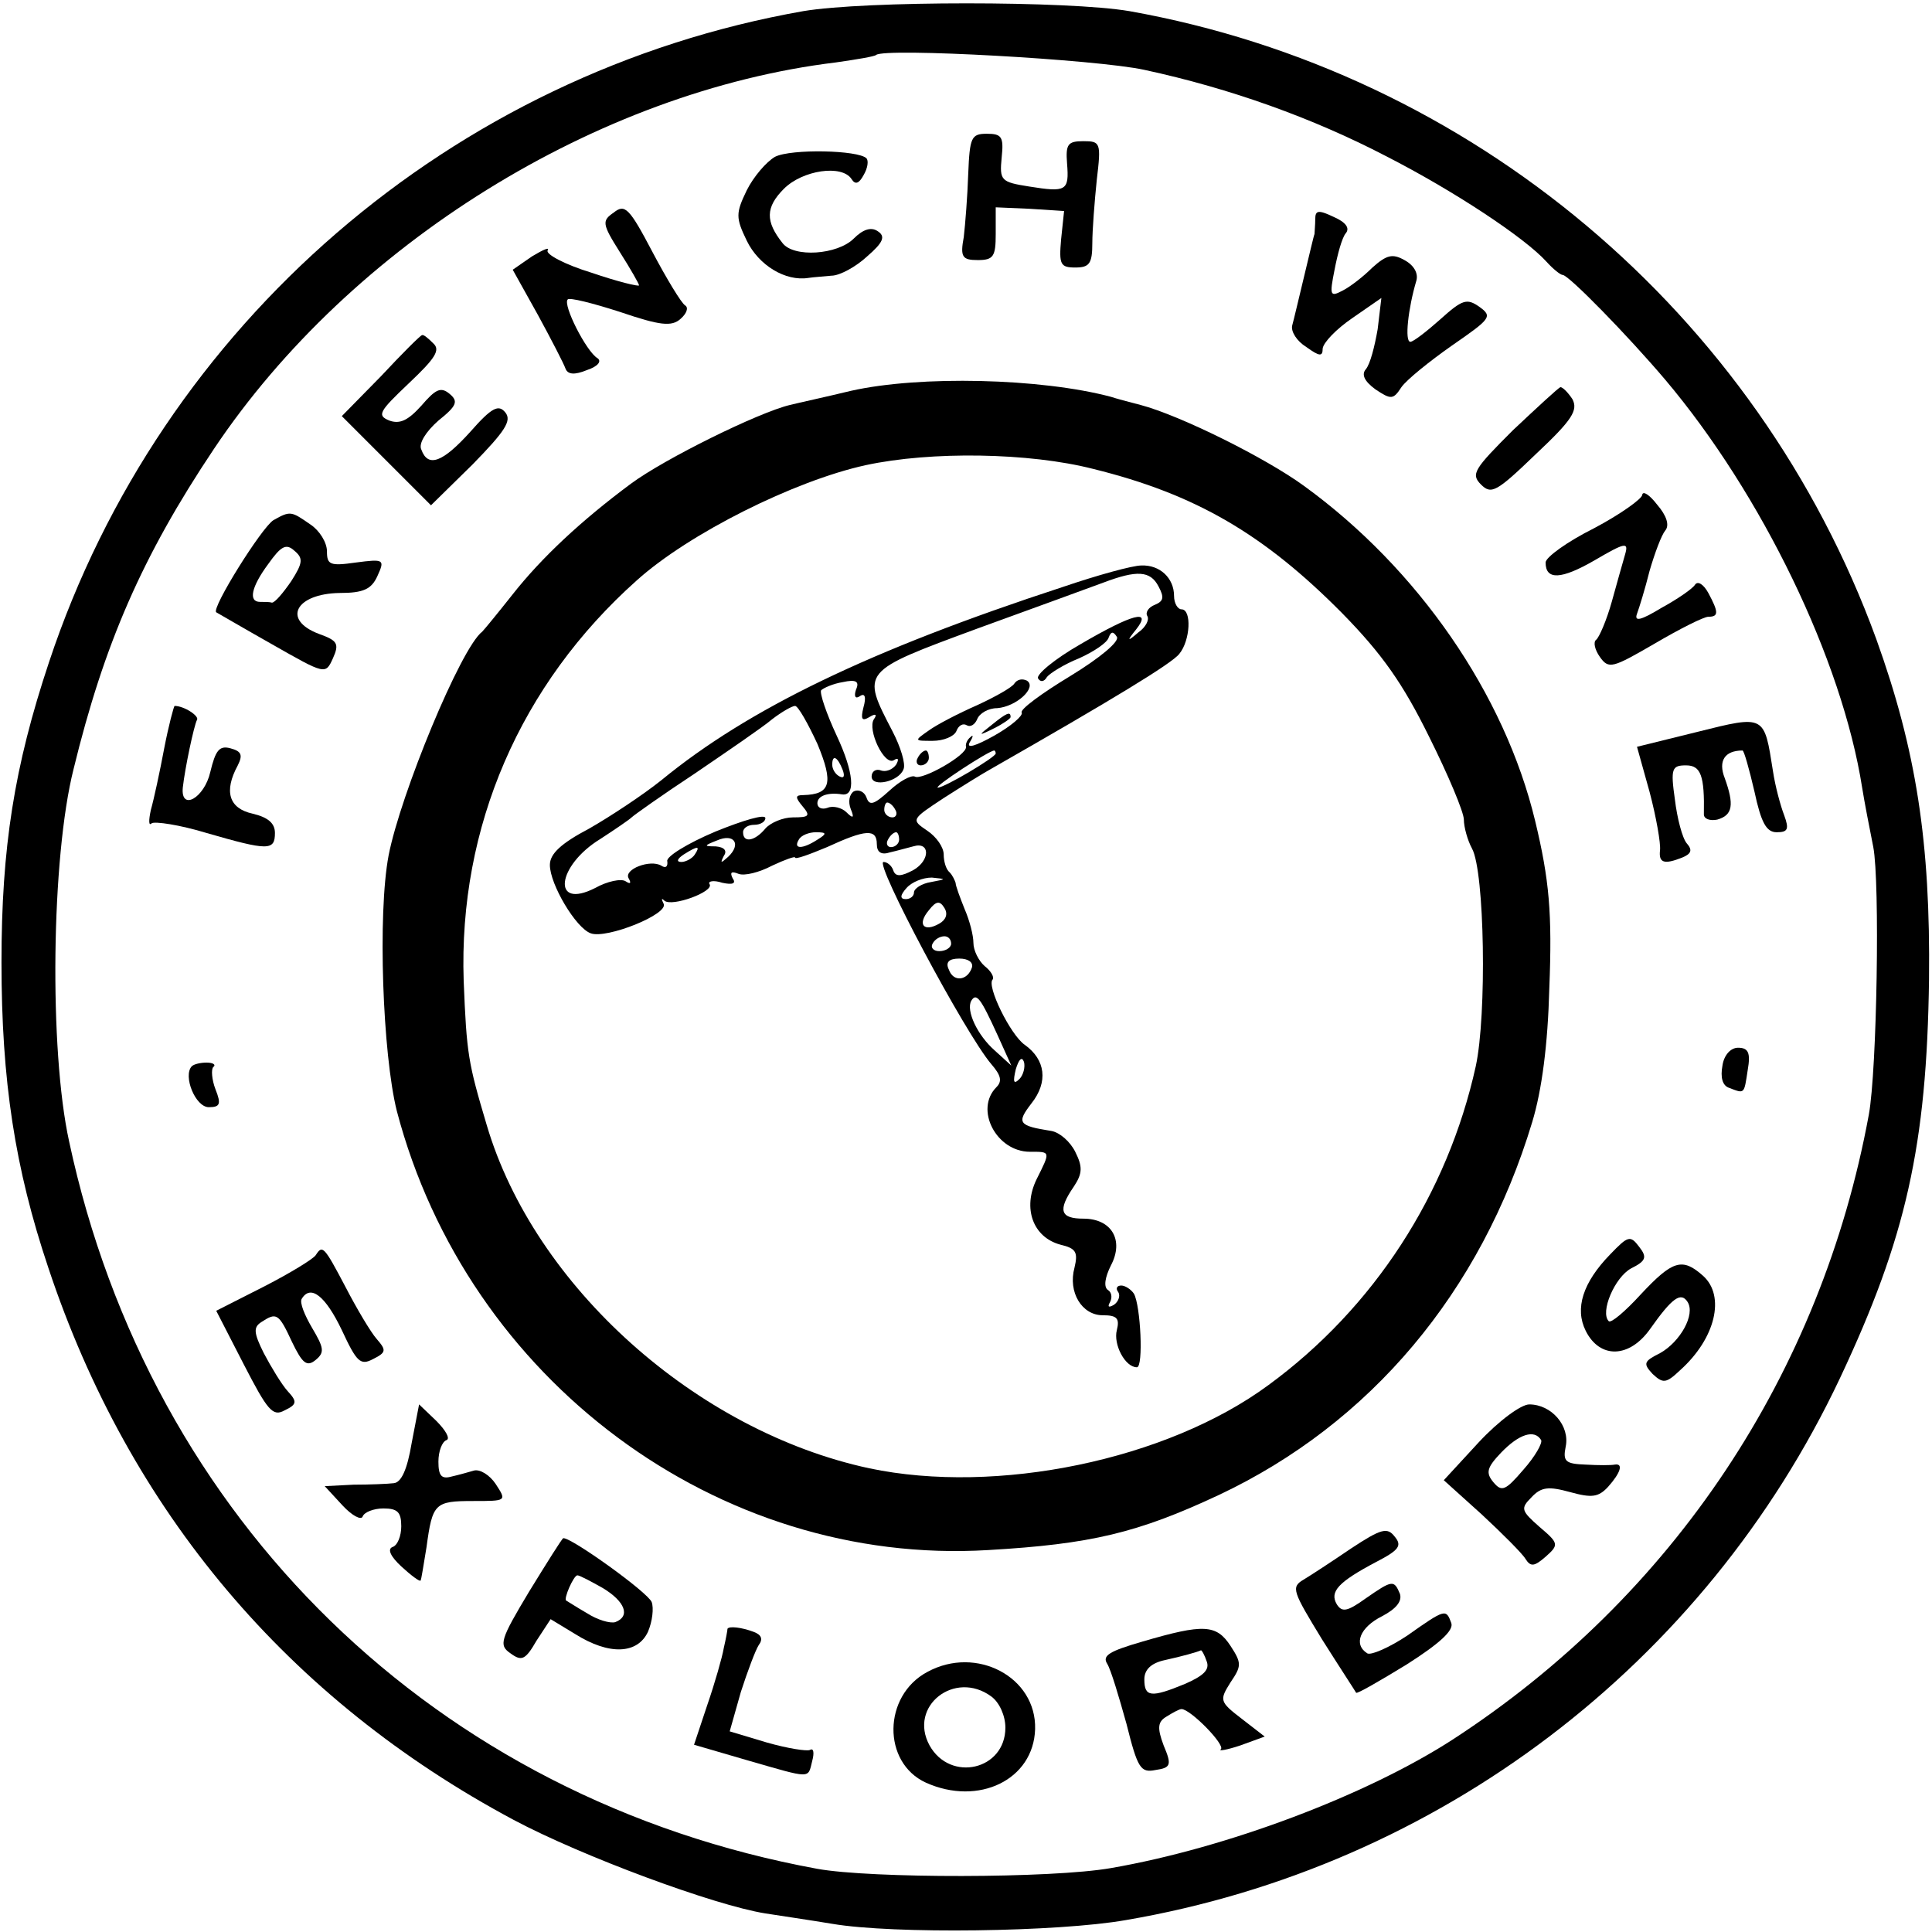 <?xml version="1.0" standalone="no"?>
<!DOCTYPE svg PUBLIC "-//W3C//DTD SVG 20010904//EN"
 "http://www.w3.org/TR/2001/REC-SVG-20010904/DTD/svg10.dtd">
<svg version="1.0" xmlns="http://www.w3.org/2000/svg"
 width="260pt" height="260pt" viewBox="0 0 260 260"
 preserveAspectRatio="xMidYMid meet">
<g transform="translate(0,260) scale(0.1,-0.1)"
fill="#000000" stroke="none">
<path d="M1081 2585 c-472 -83 -864 -421 -1015 -876 -47 -141 -64 -250 -64
-404 0 -159 18 -277 63 -411 109 -328 323 -581 626 -743 92 -49 270 -115 339
-126 19 -3 60 -9 90 -14 82 -14 304 -11 395 5 421 72 779 344 961 729 89 189
117 313 120 537 2 184 -17 308 -71 458 -160 439 -545 763 -1005 845 -82 14
-356 14 -439 0z m459 -79 c116 -25 227 -65 325 -116 92 -47 187 -110 216 -142
9 -10 19 -18 22 -18 8 0 88 -82 138 -141 130 -154 238 -377 265 -549 3 -19 10
-55 15 -80 9 -47 5 -300 -6 -360 -64 -348 -263 -648 -560 -841 -116 -75 -304
-146 -460 -173 -80 -14 -323 -14 -395 -1 -513 94 -898 469 -1007 979 -27 123
-24 382 6 501 41 168 92 286 189 431 184 275 516 481 837 520 28 4 52 8 54 10
11 10 297 -6 361 -20z"/>
<path d="M1303 2366 c-1 -30 -4 -68 -6 -85 -5 -27 -2 -31 19 -31 21 0 24 5 24
35 l0 36 46 -2 46 -3 -4 -38 c-3 -34 -1 -38 19 -38 19 0 23 5 23 33 0 17 3 56
6 85 6 50 5 52 -18 52 -21 0 -24 -4 -22 -30 3 -37 -1 -39 -51 -31 -38 6 -40 8
-37 39 3 28 0 32 -20 32 -21 0 -23 -5 -25 -54z"/>
<path d="M1043 2389 c-12 -7 -29 -27 -38 -45 -15 -31 -15 -37 0 -68 16 -33 52
-55 83 -50 6 1 21 2 31 3 11 0 33 12 48 26 22 19 25 27 14 34 -9 6 -20 2 -32
-10 -22 -22 -81 -26 -96 -6 -23 29 -23 48 2 73 25 25 78 33 91 13 5 -8 10 -6
16 5 6 10 7 20 4 23 -11 11 -101 13 -123 2z"/>
<path d="M826 2314 c-16 -11 -16 -15 8 -53 14 -22 26 -43 26 -45 0 -2 -29 5
-64 17 -36 11 -62 25 -59 30 3 5 -6 1 -21 -8 l-26 -18 34 -61 c18 -33 35 -66
37 -72 3 -8 12 -9 29 -2 15 5 20 12 14 16 -15 9 -47 72 -40 79 2 3 34 -5 71
-17 53 -18 69 -20 81 -9 8 7 11 15 6 18 -5 3 -25 36 -44 72 -31 59 -37 65 -52
53z"/>
<path d="M1770 2305 c0 -8 -1 -17 -1 -20 -1 -2 -7 -28 -14 -57 -7 -29 -14 -59
-16 -66 -2 -8 6 -21 19 -29 18 -13 22 -13 22 -2 1 8 18 26 40 41 l39 27 -5
-42 c-4 -23 -10 -47 -16 -54 -6 -7 -2 -16 13 -27 21 -14 24 -14 35 3 7 10 38
35 68 56 52 36 55 39 37 52 -17 12 -23 10 -53 -17 -18 -16 -36 -30 -40 -30 -8
0 -3 45 8 82 3 10 -3 21 -16 28 -16 9 -24 7 -43 -10 -12 -12 -30 -26 -40 -31
-17 -9 -18 -7 -11 28 4 21 10 43 15 49 6 7 0 15 -16 22 -21 10 -25 9 -25 -3z"/>
<path d="M513 2094 l-53 -54 60 -60 60 -60 56 55 c44 45 53 59 44 70 -9 11
-18 7 -47 -26 -37 -41 -57 -49 -66 -24 -4 8 6 24 23 39 25 20 27 26 15 36 -12
10 -19 6 -38 -16 -18 -20 -29 -25 -43 -20 -17 7 -14 12 26 50 36 34 43 45 33
54 -7 7 -13 12 -15 11 -2 0 -27 -25 -55 -55z"/>
<path d="M1145 2074 c-33 -8 -70 -16 -82 -19 -42 -10 -168 -72 -214 -106 -66
-49 -120 -99 -160 -150 -19 -24 -37 -46 -40 -49 -29 -22 -110 -219 -126 -301
-15 -79 -8 -268 11 -344 95 -362 432 -613 796 -591 138 8 201 23 310 74 204
96 353 273 422 502 13 43 21 104 23 180 4 101 0 146 -19 225 -41 171 -158 340
-311 451 -52 38 -167 95 -220 109 -16 4 -34 9 -40 11 -94 25 -257 29 -350 8z
m326 -105 c138 -34 230 -88 335 -194 54 -55 82 -95 117 -166 26 -52 47 -102
47 -112 0 -10 5 -28 11 -39 17 -31 20 -224 5 -293 -38 -172 -137 -325 -279
-429 -137 -101 -366 -148 -537 -112 -233 50 -451 245 -515 462 -25 84 -27 95
-31 194 -7 207 76 399 233 539 70 63 212 134 308 155 88 19 220 17 306 -5z"/>
<path d="M1430 1810 c-260 -85 -423 -164 -540 -260 -25 -20 -69 -49 -97 -65
-38 -20 -53 -34 -53 -49 0 -26 35 -85 55 -92 21 -8 106 26 98 40 -3 6 -3 8 1
4 10 -9 67 12 61 22 -3 4 5 6 17 2 14 -3 19 -1 14 6 -4 8 -2 10 8 6 8 -3 28 2
45 11 17 8 31 13 31 11 0 -3 19 4 43 14 52 24 67 25 67 4 0 -11 6 -15 18 -11
9 2 23 6 31 8 23 7 23 -19 0 -32 -17 -9 -24 -9 -27 0 -2 6 -8 11 -13 11 -13 0
110 -231 145 -272 13 -15 15 -23 7 -31 -30 -30 0 -87 45 -87 28 0 28 1 9 -37
-19 -39 -5 -78 32 -88 21 -5 24 -10 19 -31 -9 -33 10 -64 38 -64 19 0 23 -4
19 -20 -5 -19 11 -50 27 -50 9 0 5 83 -4 99 -4 6 -12 11 -17 11 -6 0 -8 -4 -4
-9 3 -5 0 -13 -6 -17 -7 -4 -9 -3 -5 4 3 6 2 13 -3 16 -6 4 -4 17 4 33 18 34
1 63 -37 63 -31 0 -35 11 -13 43 12 18 12 27 2 47 -7 14 -21 26 -32 28 -45 7
-47 11 -27 37 23 29 19 59 -9 79 -19 13 -52 80 -43 88 2 3 -2 11 -11 18 -8 7
-15 21 -15 31 0 10 -5 30 -12 46 -6 15 -12 31 -12 35 -1 3 -4 10 -8 14 -5 4
-8 15 -8 24 0 10 -10 24 -22 32 -22 15 -22 15 22 44 25 16 54 34 65 40 161 92
242 141 252 154 15 18 17 60 3 60 -5 0 -10 8 -10 18 0 24 -19 42 -44 41 -12 0
-59 -13 -106 -29z m129 1 c8 -15 7 -20 -5 -25 -8 -3 -13 -10 -10 -15 3 -5 -2
-15 -12 -22 -15 -13 -16 -12 -3 4 22 28 -5 21 -75 -20 -35 -20 -60 -41 -57
-46 3 -5 8 -5 12 2 4 5 23 17 43 25 20 9 38 21 40 28 3 8 6 9 11 1 4 -6 -22
-28 -63 -53 -38 -23 -68 -45 -65 -49 2 -4 -14 -18 -37 -31 -25 -14 -38 -18
-33 -9 5 8 5 11 1 7 -4 -3 -7 -9 -6 -13 2 -11 -60 -46 -69 -40 -5 2 -20 -6
-34 -19 -21 -19 -27 -21 -31 -9 -3 8 -11 11 -17 8 -6 -4 -8 -14 -4 -24 5 -12
3 -13 -6 -4 -6 6 -18 9 -25 6 -8 -3 -14 0 -14 6 0 10 14 15 33 12 19 -3 16 30
-7 79 -14 30 -23 57 -21 61 3 3 16 9 29 11 18 4 23 1 18 -10 -3 -9 -1 -13 5
-9 7 5 9 -1 5 -15 -4 -16 -2 -19 8 -13 8 5 11 4 6 -3 -9 -14 14 -63 27 -55 6
4 7 1 3 -6 -5 -7 -14 -10 -20 -8 -7 3 -13 -1 -13 -8 0 -15 37 -7 43 10 3 7 -4
30 -15 51 -42 81 -43 80 114 138 77 28 154 56 170 62 45 17 63 16 74 -5z
m-459 -212 c22 -53 18 -68 -19 -69 -11 0 -11 -3 -1 -15 11 -13 9 -15 -13 -15
-13 0 -30 -7 -37 -15 -14 -17 -30 -20 -30 -5 0 6 7 10 15 10 8 0 15 4 15 9 0
6 -30 -3 -67 -18 -38 -16 -67 -34 -65 -40 1 -7 -2 -10 -8 -6 -15 9 -51 -5 -44
-17 4 -7 2 -8 -4 -4 -6 4 -25 0 -41 -9 -59 -30 -52 30 7 66 20 13 39 26 42 29
3 3 41 30 85 59 44 30 91 62 104 73 13 10 27 18 31 18 4 0 17 -23 30 -51z
m240 -13 c0 -5 -69 -46 -78 -46 -6 1 69 50 76 50 1 0 2 -2 2 -4z m-206 -22 c3
-8 2 -12 -4 -9 -6 3 -10 10 -10 16 0 14 7 11 14 -7z m71 -54 c3 -5 1 -10 -4
-10 -6 0 -11 5 -11 10 0 6 2 10 4 10 3 0 8 -4 11 -10z m-225 -63 c-10 -9 -11
-9 -6 1 5 7 1 12 -11 13 -16 0 -16 1 2 8 23 10 33 -5 15 -22z m120 23 c-20
-13 -33 -13 -25 0 3 6 14 10 23 10 15 0 15 -2 2 -10z m110 0 c0 -5 -5 -10 -11
-10 -5 0 -7 5 -4 10 3 6 8 10 11 10 2 0 4 -4 4 -10z m-275 -20 c-3 -5 -12 -10
-18 -10 -7 0 -6 4 3 10 19 12 23 12 15 0z m318 -37 c-13 -2 -23 -9 -23 -14 0
-5 -5 -9 -11 -9 -8 0 -8 5 1 15 7 8 22 14 34 14 20 -2 20 -2 -1 -6z m11 -56
c-21 -12 -30 -1 -14 18 10 13 15 13 21 3 5 -8 2 -16 -7 -21z m16 -27 c0 -5 -7
-10 -16 -10 -8 0 -12 5 -9 10 3 6 10 10 16 10 5 0 9 -4 9 -10z m28 -32 c-6
-18 -25 -20 -31 -3 -5 10 0 15 14 15 12 0 19 -5 17 -12z m34 -90 l19 -42 -22
20 c-24 21 -39 54 -32 67 7 12 13 3 35 -45z m30 -60 c-8 -8 -9 -4 -5 13 4 13
8 18 11 10 2 -7 -1 -18 -6 -23z"/>
<path d="M1365 1680 c-3 -5 -26 -18 -50 -29 -25 -11 -54 -26 -65 -34 -20 -14
-20 -14 5 -14 15 0 29 6 32 13 3 8 9 11 14 8 5 -3 11 1 14 8 3 8 15 15 27 15
26 2 54 28 40 37 -6 3 -13 2 -17 -4z"/>
<path d="M1334 1624 c-18 -14 -18 -15 4 -4 12 6 22 13 22 15 0 8 -5 6 -26 -11z"/>
<path d="M1235 1580 c-3 -5 -1 -10 4 -10 6 0 11 5 11 10 0 6 -2 10 -4 10 -3 0
-8 -4 -11 -10z"/>
<path d="M2036 2021 c-52 -52 -57 -59 -43 -73 14 -14 21 -10 74 41 49 46 57
59 49 74 -6 9 -13 16 -16 16 -3 -1 -31 -27 -64 -58z"/>
<path d="M2210 1934 c0 -5 -29 -26 -65 -45 -36 -18 -65 -39 -65 -46 0 -24 21
-23 66 3 41 24 46 25 41 8 -3 -10 -11 -39 -18 -64 -7 -25 -17 -48 -21 -51 -4
-3 -2 -13 5 -23 12 -17 17 -15 74 18 34 20 66 36 72 36 14 0 14 6 0 32 -6 11
-14 17 -18 11 -3 -5 -23 -19 -45 -31 -28 -17 -37 -19 -33 -8 3 8 11 34 17 58
7 24 16 48 21 54 6 7 2 20 -11 35 -10 13 -19 19 -20 13z"/>
<path d="M368 1900 c-16 -10 -84 -119 -77 -124 2 -1 36 -21 75 -43 72 -41 72
-41 82 -19 9 20 6 24 -19 33 -50 19 -31 54 28 55 32 0 43 5 51 23 10 22 9 23
-29 18 -35 -5 -39 -3 -39 15 0 12 -10 28 -22 36 -26 18 -27 19 -50 6z m24 -82
c-11 -16 -22 -29 -26 -29 -3 1 -10 1 -16 1 -16 0 -12 20 11 51 17 24 24 28 35
18 12 -10 12 -16 -4 -41z"/>
<path d="M221 1593 c-6 -32 -14 -69 -18 -83 -3 -14 -3 -22 1 -18 4 3 38 -2 74
-13 83 -24 92 -24 92 0 0 13 -9 21 -30 26 -32 7 -39 30 -20 65 7 14 5 19 -10
23 -15 4 -20 -3 -27 -32 -8 -35 -40 -53 -37 -21 3 27 15 83 19 91 4 5 -17 19
-30 19 -1 0 -8 -26 -14 -57z"/>
<path d="M2284 1615 l-81 -20 17 -61 c9 -34 15 -69 14 -78 -2 -17 5 -20 30
-10 12 5 14 10 6 19 -6 7 -13 34 -16 59 -6 42 -4 46 15 46 20 0 25 -14 24 -66
0 -6 8 -9 18 -7 21 6 23 20 10 56 -9 23 0 37 24 37 2 0 9 -25 16 -55 9 -42 16
-55 30 -55 15 0 17 4 10 23 -5 13 -12 39 -15 59 -12 76 -10 76 -102 53z"/>
<path d="M2318 1166 c-3 -16 0 -27 9 -30 21 -8 20 -9 25 24 4 23 1 30 -13 30
-10 0 -19 -10 -21 -24z"/>
<path d="M258 1165 c-12 -13 5 -55 23 -55 15 0 17 4 9 24 -5 13 -6 27 -3 30 4
3 0 6 -9 6 -8 0 -17 -2 -20 -5z"/>
<path d="M2167 912 c-37 -38 -48 -73 -33 -103 19 -38 59 -37 87 3 29 41 41 50
50 36 11 -17 -10 -54 -37 -69 -22 -11 -23 -14 -10 -28 14 -13 18 -13 37 5 48
43 61 100 31 127 -28 25 -41 21 -84 -25 -21 -23 -40 -39 -43 -36 -12 12 8 59
30 71 20 10 22 15 11 29 -12 16 -15 15 -39 -10z"/>
<path d="M425 911 c-3 -5 -34 -24 -69 -42 l-65 -33 37 -72 c32 -62 39 -71 55
-62 17 8 17 12 4 26 -8 9 -22 32 -32 51 -14 28 -14 35 -3 42 20 13 23 12 41
-27 14 -29 20 -34 32 -24 12 10 11 16 -5 43 -10 17 -17 34 -14 39 12 20 32 4
54 -42 20 -43 25 -48 42 -39 18 9 18 12 5 27 -8 9 -27 41 -42 70 -29 55 -31
57 -40 43z"/>
<path d="M554 658 c-6 -36 -14 -53 -24 -54 -8 -1 -33 -2 -54 -2 l-39 -2 24
-26 c13 -14 25 -20 27 -15 2 6 15 11 28 11 19 0 24 -5 24 -24 0 -13 -5 -26
-12 -28 -7 -3 -2 -13 12 -26 13 -12 25 -21 26 -19 1 1 4 21 8 45 8 59 11 62
63 62 45 0 45 0 30 23 -8 12 -21 20 -29 18 -7 -2 -21 -6 -30 -8 -14 -4 -18 1
-18 20 0 14 5 27 11 29 5 2 -1 13 -14 26 l-23 22 -10 -52z"/>
<path d="M1990 659 l-47 -51 51 -46 c28 -26 55 -53 59 -60 7 -11 12 -10 27 3
18 16 18 18 -8 40 -25 22 -26 25 -11 40 13 14 23 15 52 7 29 -8 38 -7 51 7 17
19 21 32 9 30 -5 -1 -22 -1 -39 0 -27 1 -31 4 -27 24 6 28 -19 57 -49 57 -11
0 -41 -22 -68 -51z m84 3 c2 -4 -8 -22 -24 -40 -24 -28 -29 -30 -40 -17 -11
13 -9 20 10 40 24 25 45 32 54 17z"/>
<path d="M1818 516 c-25 -17 -54 -36 -64 -42 -17 -10 -14 -16 25 -80 24 -38
45 -70 46 -72 1 -2 32 16 68 38 44 28 64 46 60 56 -7 19 -8 19 -59 -17 -24
-16 -49 -27 -54 -24 -19 12 -10 35 20 50 19 10 27 20 24 30 -8 19 -10 19 -46
-6 -25 -18 -32 -19 -39 -8 -10 17 2 30 53 57 31 16 35 22 25 34 -10 13 -18 11
-59 -16z"/>
<path d="M712 458 c-39 -65 -41 -72 -25 -83 15 -11 20 -9 35 17 l19 29 33 -20
c46 -29 84 -27 98 3 6 14 8 32 5 40 -5 13 -108 87 -119 86 -2 -1 -22 -33 -46
-72z m99 5 c30 -18 38 -38 17 -46 -7 -2 -24 3 -38 12 -14 8 -26 16 -28 17 -4
2 10 34 15 34 3 0 18 -8 34 -17z"/>
<path d="M979 408 c0 -2 -2 -13 -5 -26 -2 -12 -12 -47 -22 -76 l-18 -54 72
-21 c87 -25 81 -25 87 -1 3 11 2 18 -3 15 -4 -2 -30 2 -58 10 l-50 15 15 53
c9 28 20 57 24 63 6 8 4 14 -7 18 -16 6 -33 8 -35 4z"/>
<path d="M1538 391 c-45 -13 -55 -19 -48 -30 5 -8 16 -45 26 -81 15 -60 19
-66 39 -62 21 3 22 7 11 33 -9 24 -8 32 4 39 8 5 17 10 20 10 12 0 59 -48 53
-54 -4 -3 8 -1 26 5 l33 12 -31 24 c-30 23 -30 25 -15 49 15 22 15 26 0 49
-19 29 -36 30 -118 6z m86 -27 c4 -11 -4 -19 -29 -30 -46 -19 -55 -18 -55 6 0
13 9 22 28 26 23 5 44 11 48 13 1 1 5 -6 8 -15z"/>
<path d="M1248 350 c-60 -32 -61 -122 -2 -149 71 -32 145 4 147 72 2 70 -79
113 -145 77z m86 -33 c11 -8 19 -26 19 -42 0 -57 -74 -74 -102 -24 -29 53 34
102 83 66z"/>
</g>
</svg>
